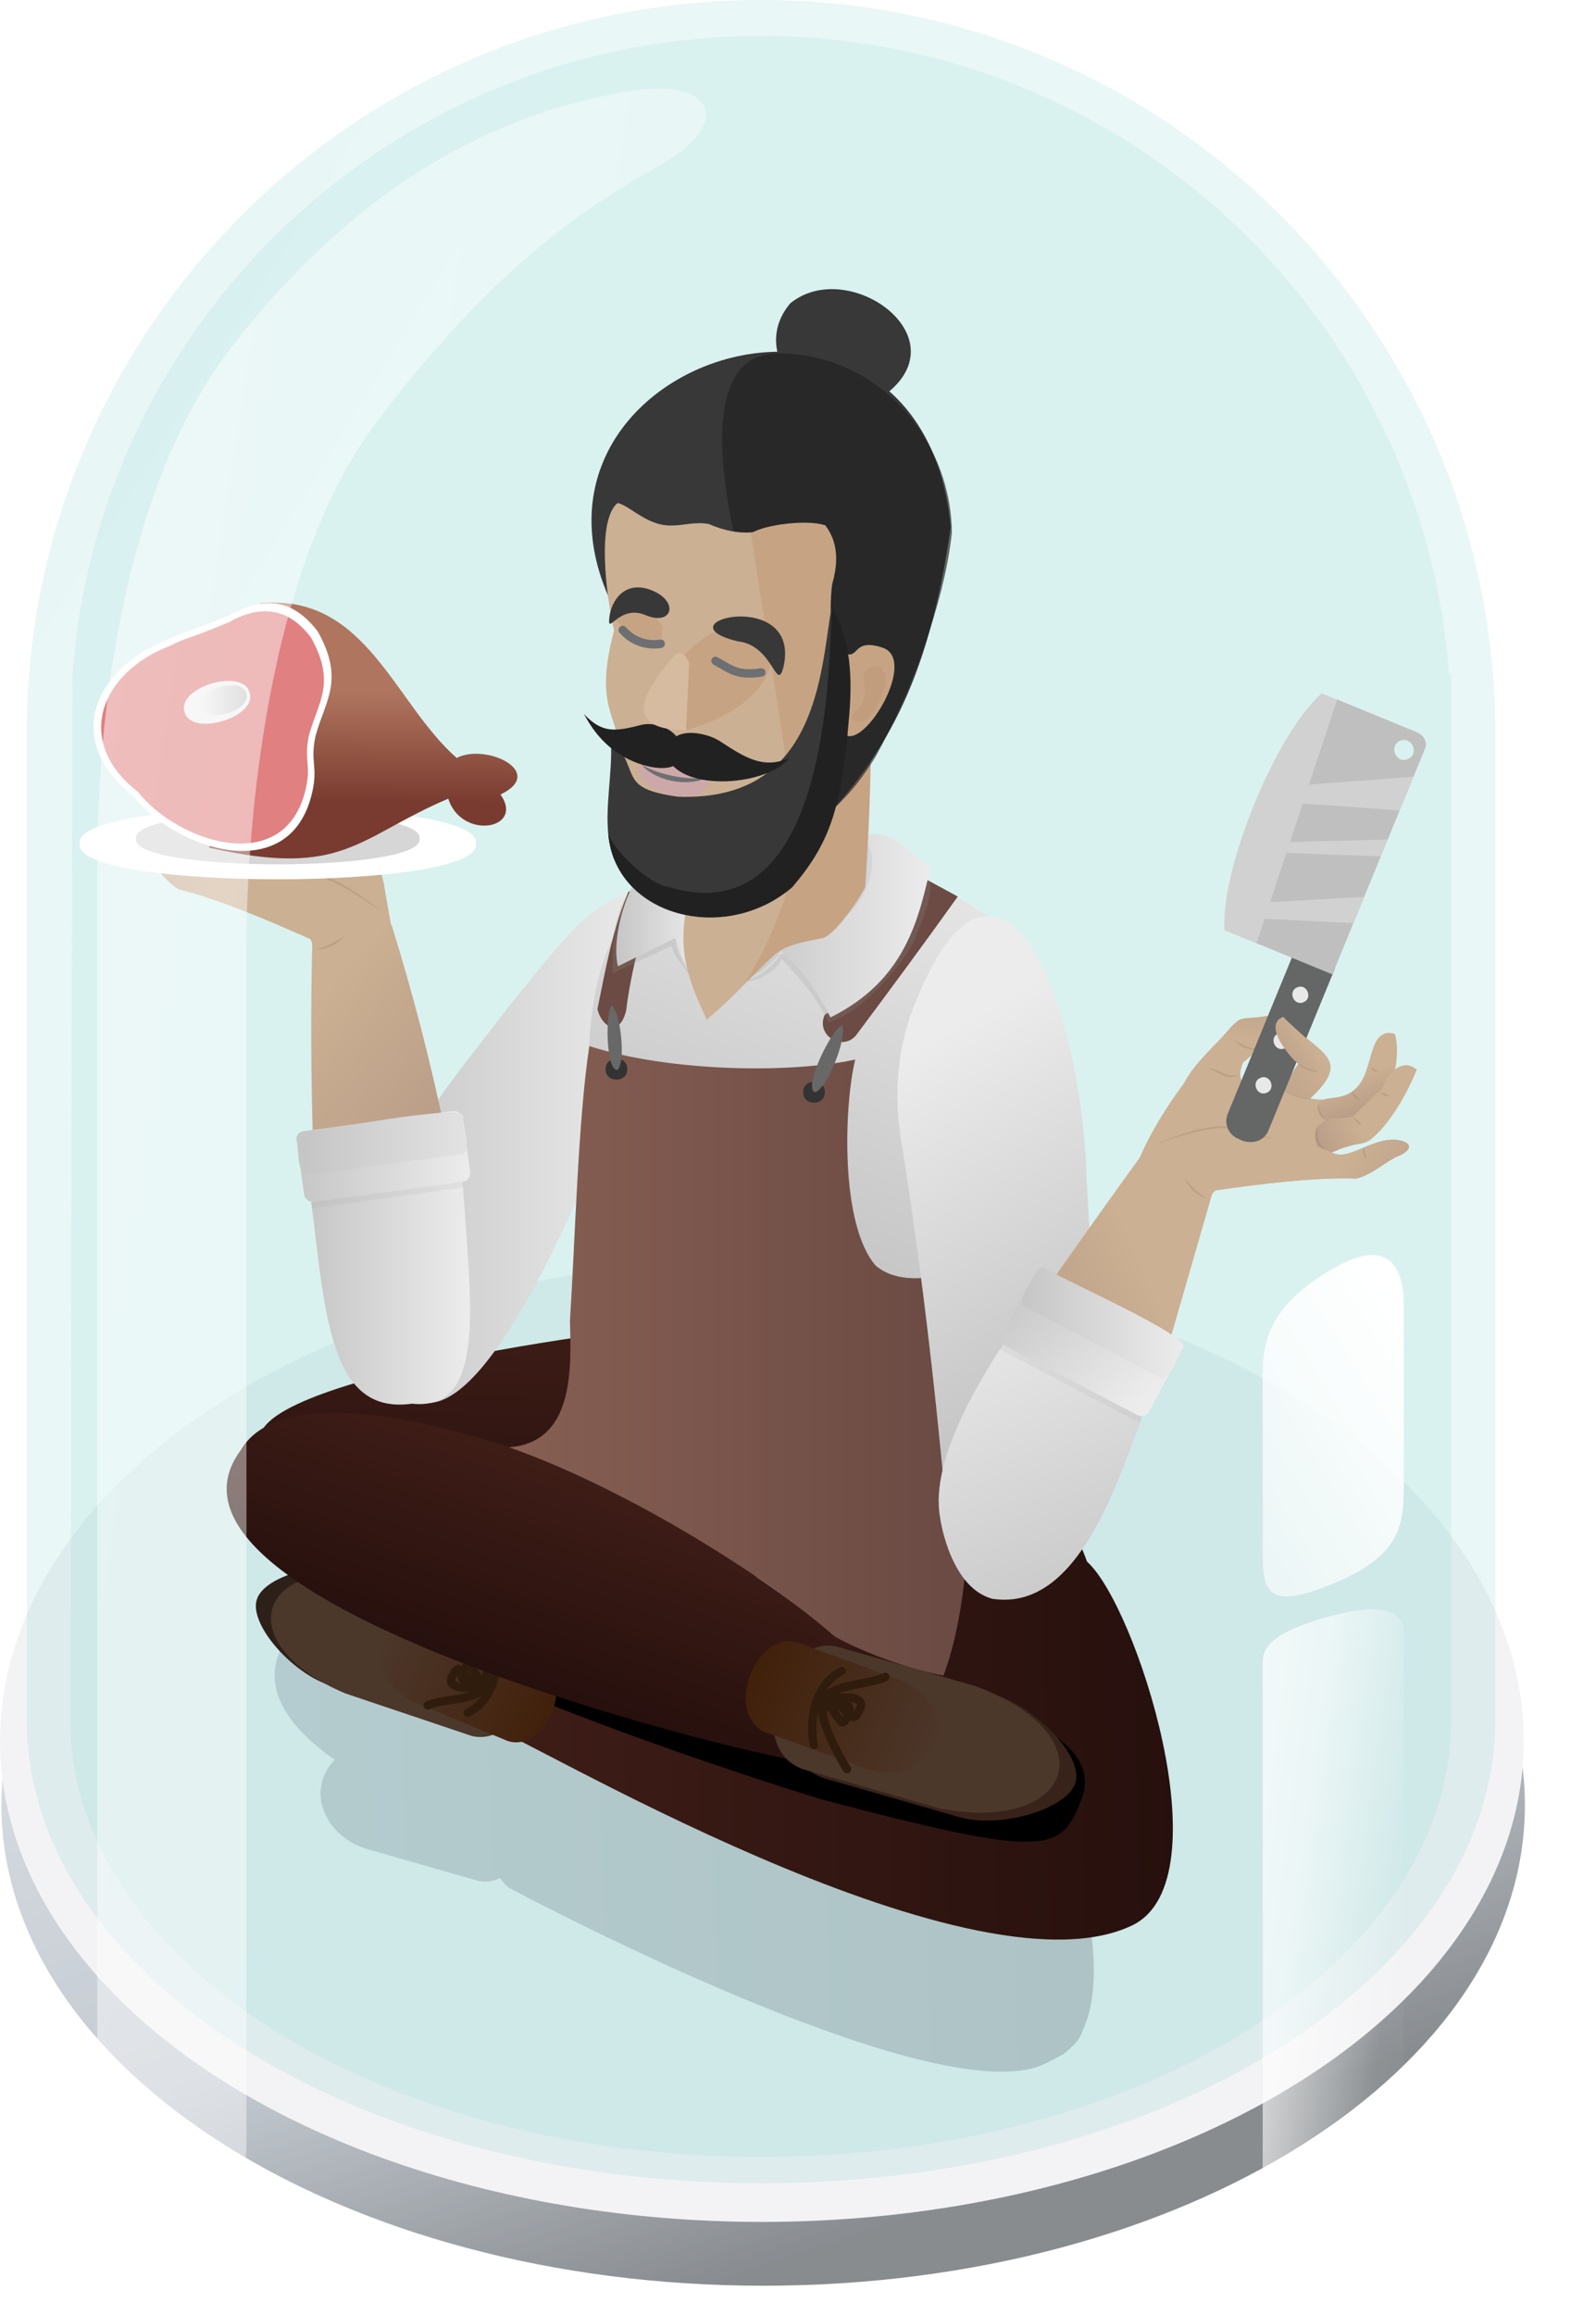 <?xml version="1.0" encoding="UTF-8"?>
<!-- Generator: Adobe Illustrator 27.4.1, SVG Export Plug-In . SVG Version: 6.00 Build 0)  -->
<svg xmlns="http://www.w3.org/2000/svg" xmlns:xlink="http://www.w3.org/1999/xlink" version="1.1" id="Layer_1" x="0px" y="0px" viewBox="0 0 567.9 823.4" style="enable-background:new 0 0 567.9 823.4;" xml:space="preserve">
<style type="text/css">
	.st0{opacity:0.73;}
	.st1{fill:#3D4852;fill-opacity:0;}
	.st2{fill:url(#SVGID_1_);}
	.st3{fill:#EEEFF1;}
	.st4{opacity:0.11;fill:url(#SVGID_00000127760988040690115420000010895705766359145372_);enable-background:new    ;}
	.st5{opacity:9.000000e-02;fill:url(#SVGID_00000155109796582480308540000010173653021598288004_);enable-background:new    ;}
	.st6{opacity:0.21;fill:url(#SVGID_00000032618912943529714570000005916230221291253950_);enable-background:new    ;}
	.st7{fill:url(#SVGID_00000054226052559492207930000015343187451736214179_);}
	.st8{fill:#2D2019;}
	.st9{fill:#4C372B;}
	.st10{fill:url(#Union_64_00000125603468669492385480000005137702737262947499_);}
	.st11{fill:none;stroke:#301C0D;stroke-width:3;stroke-linecap:round;stroke-linejoin:round;}
	.st12{fill:url(#SVGID_00000137815366779945651790000000178158924676921272_);}
	.st13{fill:url(#SVGID_00000009572679667377863110000005747558868427906462_);}
	.st14{opacity:0.26;fill:none;stroke:#747B80;stroke-width:2;stroke-linecap:round;stroke-dasharray:3;enable-background:new    ;}
	.st15{opacity:0.46;fill:none;stroke:#747B80;stroke-width:2;stroke-linecap:round;stroke-dasharray:3;enable-background:new    ;}
	.st16{fill:url(#SVGID_00000170970278244101954610000009936698761734028438_);}
	.st17{fill:url(#SVGID_00000011743135197641797210000006500675924979094716_);}
	.st18{fill:#38231A;}
	.st19{fill:url(#Union_64_00000164505180759056907420000003752794677900218541_);}
	.st20{fill:url(#Union_30_00000151501327919658728090000014128238927981869503_);}
	.st21{fill:url(#Path_7051_00000147921694447629584410000008629064706578140091_);}
	.st22{fill:url(#SVGID_00000168107127963580111610000005784963462307960239_);}
	.st23{fill:url(#Union_51_00000145780287050054673160000015435833083933742523_);}
	.st24{fill:url(#Path_6362_00000078030295096199100010000015621378581344953242_);}
	.st25{fill:url(#Path_6364_00000092454873112528200170000010822979132288198274_);}
	.st26{fill:url(#Path_6365_00000018926981844458803210000009665601435103199149_);}
	.st27{fill:url(#Path_6363_00000142884260135844196410000010235987889174580660_);}
	.st28{opacity:0.12;}
	.st29{fill:#51331F;}
	.st30{opacity:0.18;}
	.st31{fill:url(#Path_6362_00000165216377096513070360000010274890483218133944_);}
	.st32{fill:url(#Path_7053_00000092437087392867118930000015536530339637661070_);}
	.st33{opacity:0.11;fill:#939393;enable-background:new    ;}
	.st34{fill:url(#SVGID_00000023965407829891612650000015125800471945153429_);}
	.st35{fill:url(#SVGID_00000051364239682643487100000008272820993247778217_);}
	.st36{fill:#6B4B44;}
	.st37{opacity:0.2;fill:#949494;enable-background:new    ;}
	.st38{fill:url(#Path_7044_00000019674947030705646490000007725733940593681072_);}
	.st39{opacity:0.3;fill:#B5BDC2;enable-background:new    ;}
	.st40{fill:url(#Path_7050_00000163035382533779979540000014013431573779030422_);}
	.st41{fill:url(#Union_51_00000080891919435737917970000015554861697506406333_);}
	.st42{fill:url(#SVGID_00000181060844091529350140000001880058636403235230_);}
	.st43{fill:url(#Path_6362_00000173860055674214709970000007154110389604054430_);}
	.st44{fill:url(#Path_6364_00000164491100843577195990000000087238867922142137_);}
	.st45{fill:url(#Path_6365_00000143575134553525197840000010671314271332519611_);}
	.st46{fill:url(#Path_6363_00000051370103209059224700000010781986726815517066_);}
	.st47{fill:url(#Path_6362_00000128457989574879937270000009044632783271181966_);}
	.st48{fill:url(#Path_7052_00000150076431599521680310000004570504651200564381_);}
	.st49{fill:url(#SVGID_00000162314494426611649500000008424389567006478263_);}
	.st50{fill:url(#SVGID_00000103980013224448731530000002489320119101687947_);}
	.st51{fill:url(#SVGID_00000103959548454895143470000000949510720733679525_);}
	.st52{fill:#333333;}
	.st53{fill:#686868;}
	.st54{fill:url(#Path_7046_00000093173552904604397760000006700089208376536742_);}
	.st55{fill:#CBB093;}
	.st56{fill:#C6A483;}
	.st57{fill:#383838;}
	.st58{opacity:0.67;fill:#212121;enable-background:new    ;}
	.st59{fill:none;stroke:#6D6F72;stroke-width:3;stroke-linecap:round;stroke-linejoin:round;}
	.st60{opacity:0.33;fill:#B88C72;enable-background:new    ;}
	.st61{fill:#CDA8A8;}
	.st62{fill:#6D6F72;}
	.st63{fill:#212121;}
	.st64{fill:none;stroke:#6D6F72;stroke-width:2.999;stroke-linecap:round;stroke-linejoin:round;stroke-miterlimit:3.999;}
	.st65{fill:#D7BBA0;}
	.st66{fill:#FFFFFF;}
	.st67{fill:#D6D6D6;}
	.st68{fill:url(#SVGID_00000052073969274385283850000014697403041407303046_);}
	.st69{fill:#E08080;}
	.st70{fill:#F0F0F0;}
	.st71{fill:url(#SVGID_00000093176867868259145090000012980697709213085577_);}
	.st72{fill:#656666;}
	.st73{fill:#D1D1D1;}
	.st74{fill:#BFBFBF;}
	.st75{fill:#E8E8E8;}
	.st76{fill:url(#Path_6362_00000072982458824472940640000013641264200962037169_);}
	.st77{opacity:0.49;fill:url(#SVGID_00000111895159017493271160000012332420287523330970_);enable-background:new    ;}
	.st78{fill:url(#SVGID_00000139296082797382338710000015184211668530961551_);}
	.st79{fill:url(#SVGID_00000139982984122326134760000006010202173790057880_);}
</style>
<g transform="translate(-10 17.847)" class="st0">
	<path class="st1" d="M304.6,447.9c150.9,0,273.3,80.1,273.3,178.9S455.5,805.6,304.6,805.6S31.4,725.5,31.4,626.7   S153.7,447.9,304.6,447.9z"></path>
	
		<linearGradient id="SVGID_1_" gradientUnits="userSpaceOnUse" x1="-1331.213" y1="-127.517" x2="-1330.795" y2="-126.751" gradientTransform="matrix(542.113 0 0 342.142 721835.312 44121.277)">
		<stop offset="0" style="stop-color:#D2D7DD"></stop>
		<stop offset="0.606" style="stop-color:#AEB7C1"></stop>
		<stop offset="1" style="stop-color:#5C6166"></stop>
	</linearGradient>
	<path class="st2" d="M280.5,453.1c149.7,0,272.1,76.6,272.1,171.1s-121.3,171-271,171s-271.1-76.6-271.1-171   S130.8,453.1,280.5,453.1z"></path>
	<ellipse class="st3" cx="281.1" cy="601.4" rx="271.1" ry="171.1"></ellipse>
</g>
<linearGradient id="SVGID_00000072991363811741945190000007654826269607887745_" gradientUnits="userSpaceOnUse" x1="-1351.526" y1="-127.879" x2="-1351.221" y2="-127.596" gradientTransform="matrix(522.585 0 0 776.608 706235.625 99279.906)">
	<stop offset="0" style="stop-color:#438EAB"></stop>
	<stop offset="1" style="stop-color:#33BAAE"></stop>
</linearGradient>
<path style="opacity:0.11;fill:url(#SVGID_00000072991363811741945190000007654826269607887745_);enable-background:new    ;" d="  M9.5,611.7c0-0.1,0-0.1,0-0.2l0,0V259l0,0C10.7,115.8,127.2,0,270.8,0s260.1,115.8,261.3,259l0,0v352.5l0,0c0,0.1,0,0.1,0,0.2  c0,91.1-117,164.9-261.3,164.9S9.5,702.8,9.5,611.7z"></path>
<linearGradient id="SVGID_00000011733987423092223600000012748533898862862488_" gradientUnits="userSpaceOnUse" x1="-1351.36" y1="-127.875" x2="-1351.055" y2="-127.592" gradientTransform="matrix(491.13 0 0 754.402 663661.062 96450.336)">
	<stop offset="0" style="stop-color:#438EAB"></stop>
	<stop offset="1" style="stop-color:#33BAAE"></stop>
</linearGradient>
<path style="opacity:9.000000e-02;fill:url(#SVGID_00000011733987423092223600000012748533898862862488_);enable-background:new    ;" d="  M25.1,612.2c0.2-124.1,0.5-248.2,0.7-372.3c9.4-127,115.5-227.1,244.9-227.1s235.4,100.1,244.9,227.1h0.7v372.3  c0,85.6-109.9,155-245.6,155S25.1,697.8,25.1,612.2z"></path>
<linearGradient id="SVGID_00000147210639201333947040000003019463528556841089_" gradientUnits="userSpaceOnUse" x1="-1349.354" y1="-126.833" x2="-1348.354" y2="-126.851" gradientTransform="matrix(291.511 0 0 192.54 393449.344 25063.547)">
	<stop offset="0" style="stop-color:#536473"></stop>
	<stop offset="1" style="stop-color:#303740"></stop>
</linearGradient>
<path style="opacity:0.21;fill:url(#SVGID_00000147210639201333947040000003019463528556841089_);enable-background:new    ;" d="  M181.1,671.5c-1.3-1-2.3-2.2-3.1-3.5c-1.7,0.8-3.5,1.3-5.4,1.3c-0.6,0-1.2-0.1-1.9-0.2v0.1l-1-0.3l-39.1-11.2  c-11.6-3.4-18.8-14.3-15.9-24.3c0.8-2.8,2.3-5.3,4.4-7.4c-22.9-16.2-24.6-30.3-18-41.7c1.9-3.5,4.7-6.4,8.1-8.4  c17.2-17.8,127.1-32.4,145.4-31.4h4.4c3.7,0.2,7.4,1.2,10.7,3l24.2,5.4c6.6-1.3,13.5,0.2,19,4.2c0.3-0.4,0.5-0.9,0.8-1.3  c7.2-12.5,42.1,44.1,48.5,62.8c0,0,3.9,1.7,16.4,32.6c10.2,25.3,14.2,54.7,6.8,70.7c-0.8,2.4-2.1,4.5-4,6.1  c-0.9,0.9-1.8,1.8-2.8,2.5c-0.6,0.4-1.2,0.7-1.8,1c-1.9,1.1-3.9,2.1-5.9,3c-3.9,1.7-8.8,2.4-14.5,2.4  C303.4,737,181.1,671.5,181.1,671.5z M289.7,645.7l1.6,0.4c-4.5-7-8-15-8.5-23.4c-2.9-0.7-5.5-2.1-7.7-4.1  c-6.1,3.7-13.2,5.5-20.4,5.1l-2.7-0.1c16.2,9.8,28.9,18.3,33.9,21.7c0.9,0,1.8,0,2.7,0.2v-0.1L289.7,645.7z"></path>
<linearGradient id="SVGID_00000181047267855839702060000012549995426311136169_" gradientUnits="userSpaceOnUse" x1="-1348.48" y1="-126.886" x2="-1347.482" y2="-126.904" gradientTransform="matrix(245.351 0 0 208.799 331023.375 27082.574)">
	<stop offset="0" style="stop-color:#3F1D17"></stop>
	<stop offset="1" style="stop-color:#26100D"></stop>
</linearGradient>
<path style="fill:url(#SVGID_00000181047267855839702060000012549995426311136169_);" d="M177.5,615.9c-12.8-9.9,0.6-37,14.3-31.8  c9.8,4.4,76.3,33.1,76.3,33.1l60.6,9.9c-1.9-3.1-3.5-6.4-4.8-9.8c-60.4-41.6-35.5-84.3,4.3-132.9c9.5-14.8,51.2,49.6,58.6,71.1  c17.1,15,49.1,112.7,16.4,129.2C344.8,713.4,180.9,614.4,177.5,615.9z"></path>
<path d="M102.6,548.9c0,0,1.8-12.1,17.2-7.6c69.3,20.3,153,42.8,214.2,57c32.3,11.7,58.1,23.1,50.8,41.8s-11.5,21.3-92.3,0  C204.5,612.9,92.8,568.6,102.6,548.9z"></path>
<path id="Union_33_00000034793329599587288770000011784404101980397759_" class="st8" d="M161.5,614.3L161.5,614.3l-44.9-15.1  c-13.2-4.6-28.4-21.9-25.1-30.6c3.2-8.6,25.3-14.1,38.3-9.9l44.9,15.1v0.1C192.1,581.6,180.2,618.7,161.5,614.3z"></path>
<path id="Union_34_00000135679428736677962380000007978452377306532225_" class="st9" d="M167.9,617.5L167.9,617.5L123,602.4  c-42.6-17.8-30.9-50.8,13.2-40.5l44.9,15.1v0.1C198.6,584.8,186.6,621.9,167.9,617.5z"></path>
<linearGradient id="Union_64_00000073715842284616534520000008907553813009707706_" gradientUnits="userSpaceOnUse" x1="-2923.516" y1="132.863" x2="-2858.219" y2="107.99" gradientTransform="matrix(-0.92 -3.752039e-02 -3.830229e-02 0.939 -2489.43 373.701)">
	<stop offset="0" style="stop-color:#42210B"></stop>
	<stop offset="1" style="stop-color:#4C372B"></stop>
</linearGradient>
<path id="Union_64_00000047046889363074856430000001136216386741869477_" style="fill:url(#Union_64_00000073715842284616534520000008907553813009707706_);" d="  M180.7,619.3L148,605.7c-22.3-9.8-11.1-38.5,11.9-29.5l32.7,13.7C205.1,596.5,194.4,623.6,180.7,619.3z"></path>
<g id="Group_3914_00000001637377092969130070000004796403671906282412_">
	<path id="Path_6633-3_00000062888948058991155740000008493936379104291725_" class="st11" d="M166.4,609.2   c8.7-4,11.5-15.4,10.1-24.3"></path>
	<path id="Path_6634-3_00000101816236660006625510000002384332261853782693_" class="st11" d="M152.2,606.6   c6.2-2.8,18.2-1.3,20.7-7.4s-6.9-22.8-6.9-22.8"></path>
	<path id="Path_6636-3_00000133501648261731435420000004316369505867018399_" class="st11" d="M173.1,599.9   c-6.4,2.3-8.6-10.5-11.6-4.6C156.3,602.6,172.9,599.8,173.1,599.9"></path>
	<path id="Path_7065-3_00000155835658765792552640000010768950729458337963_" class="st11" d="M173.2,597c-4.8,2.9-5.2-9.3-7.8-3.3   C161.1,600.8,172,597.4,173.2,597"></path>
</g>
<linearGradient id="SVGID_00000166641377616847004570000008605743950709591473_" gradientUnits="userSpaceOnUse" x1="-1353.391" y1="-133.871" x2="-1352.39" y2="-133.889" gradientTransform="matrix(-4.734 90.949 -212.636 -11.068 -34673.668 122074.461)">
	<stop offset="0" style="stop-color:#3F1D17"></stop>
	<stop offset="1" style="stop-color:#26100D"></stop>
</linearGradient>
<path style="fill:url(#SVGID_00000166641377616847004570000008605743950709591473_);" d="M305.1,522.2c-1.2,22.7-20.5,40.1-43.2,39  c-0.7-0.1-133.1-6.9-133.8-7c-22.9-0.8-37.7-23.3-35.5-43.5c4-22.4,147-41.7,169.3-40.5C287.4,467.8,306.2,497.6,305.1,522.2z"></path>
<linearGradient id="SVGID_00000010298278141301921020000002836809465781954208_" gradientUnits="userSpaceOnUse" x1="-1354.653" y1="-142.108" x2="-1353.777" y2="-142.755" gradientTransform="matrix(-14.722 92.949 -90.673 -14.361 -32548.982 124363.281)">
	<stop offset="0" style="stop-color:#495764"></stop>
	<stop offset="1" style="stop-color:#252C32"></stop>
</linearGradient>
<path style="fill:url(#SVGID_00000010298278141301921020000002836809465781954208_);" d="M335.7,528.4c-7.7,37-32.8,34.3-60.7,29.9  c-25.6-5.7-44.8-102.8,1.3-95.1l34.6,23C327.9,488.9,338.9,507.8,335.7,528.4z"></path>
<path class="st14" d="M259.3,546.9c-9.5-7.1-22.3,0-22.3,0"></path>
<path class="st15" d="M317.9,588.8c-15.5-8.6-21.2-37.9-21.2-37.9"></path>
<path class="st15" d="M347.6,520.3c-16.6,3.6-22-11.9-22-11.9"></path>
<linearGradient id="SVGID_00000122695327943862244150000012661684014703140744_" gradientUnits="userSpaceOnUse" x1="-1337.16" y1="-135.944" x2="-1333.664" y2="-134.827" gradientTransform="matrix(54.619 42.697 -53.848 68.884 65940.727 66805)">
	<stop offset="0" style="stop-color:#FFFFFF"></stop>
	<stop offset="0.502" style="stop-color:#C7C7C7"></stop>
	<stop offset="0.509" style="stop-color:#808080"></stop>
	<stop offset="0.74" style="stop-color:#848484"></stop>
	<stop offset="1" style="stop-color:#808080"></stop>
</linearGradient>
<path style="fill:url(#SVGID_00000122695327943862244150000012661684014703140744_);" d="M188.9,359.7L188.9,359.7l29.3-37.6l0,0  c20.4-25.6,74.5,16.7,54.6,42.7l0,0l-29.3,37.5l-0.1-0.1C229.7,415.9,179,376.3,188.9,359.7z"></path>
<linearGradient id="SVGID_00000069400356103909167950000008182060930654171291_" gradientUnits="userSpaceOnUse" x1="-1358.355" y1="-133.081" x2="-1357.366" y2="-133.099" gradientTransform="matrix(-27.039 74.317 -220.899 -80.37 -65921.898 90776.641)">
	<stop offset="0" style="stop-color:#3F1D17"></stop>
	<stop offset="1" style="stop-color:#26100D"></stop>
</linearGradient>
<path style="fill:url(#SVGID_00000069400356103909167950000008182060930654171291_);" d="M275.3,599.1  c-7.8,21.4,34.4,35.5,12.6,27.5c5.2,4.1-245.6-52.7-202.2-110.8c10.1-17.5,45-17.9,98.7,0c53.7,17.9,115.2,67.4,115.2,67.4  C321.5,591.2,283.1,577.8,275.3,599.1z"></path>
<path id="Union_33_00000124869195502812430430000014843374620353178299_" class="st18" d="M304.6,588.7L304.6,588.7l49.4,14.1  c14.4,4.3,31.4,21.7,28.7,31.2s-26.7,16.5-41.2,12.4l-49.4-14.2v-0.1C272.7,624.7,284.2,584.8,304.6,588.7z"></path>
<path id="Union_34_00000088120979117606596280000016423651314103017894_" class="st9" d="M297.5,585.6L297.5,585.6l49.4,14.1  c47.4,17.3,35.4,52.7-12.5,43.6L285,629.1V629C265.5,621.5,277.1,581.7,297.5,585.6z"></path>
<linearGradient id="Union_64_00000121256718639325869890000018078402083993155484_" gradientUnits="userSpaceOnUse" x1="269.575" y1="229.359" x2="334.824" y2="204.504" gradientTransform="matrix(1 0 0 -1 0 826)">
	<stop offset="0" style="stop-color:#42210B"></stop>
	<stop offset="1" style="stop-color:#4C372B"></stop>
</linearGradient>
<path id="Union_64_00000176029231621262971250000004031315244712764802_" style="fill:url(#Union_64_00000121256718639325869890000018078402083993155484_);" d="  M283.6,584.2L283.6,584.2l36.1,13.1c24.8,9.6,13.6,40.4-11.6,31.8L272,616C257.9,609.4,268.5,580.2,283.6,584.2z"></path>
<g id="Group_3914_00000139275367382421079510000007306499902294204290_">
	<path id="Path_6633-3_00000147942302777807509230000000969205961182475659_" class="st11" d="M299.5,594.4   c-9.2,4.6-11.8,16.8-9.9,26.3"></path>
	<path id="Path_6634-3_00000075882918483193880240000006416313686455610047_" class="st11" d="M315,596.5   c-6.6,3.2-19.6,2.2-22.1,8.8s8.5,24,8.5,24"></path>
	<path id="Path_6636-3_00000098195843995560790580000013676712562860043427_" class="st11" d="M292.6,604.6   c6.8-2.7,9.8,10.8,12.8,4.4C310.7,600.9,292.8,604.7,292.6,604.6"></path>
	<path id="Path_7065-3_00000072241311958989557750000001299305983102985628_" class="st11" d="M292.6,607.6c5-3.2,6,9.7,8.7,3.2   C305.7,603,293.9,607.2,292.6,607.6"></path>
</g>
<linearGradient id="Union_30_00000044871348507446163720000012137220078165232549_" gradientUnits="userSpaceOnUse" x1="267.832" y1="389.719" x2="333.749" y2="547.216" gradientTransform="matrix(1 0 0 -1 0 826)">
	<stop offset="0" style="stop-color:#C6C6C6"></stop>
	<stop offset="1" style="stop-color:#ECECEC"></stop>
</linearGradient>
<path id="Union_30_00000096053886965523913300000017120341900192289153_" style="fill:url(#Union_30_00000044871348507446163720000012137220078165232549_);" d="  M300.7,519.8c-23.6,2.1-81.2-1.5-87.5-35.7c0.3-22,3.8-12.9,0-49.6c-1.7-22.2-2-24.9-2.9-29.7c-5-25.6-8-25.7-8.7-35.2  c-1.9-28.4,25.2-50.6,26.6-51.7c43.1-35.4,119.3-2.2,138.2,20.4c-11.1,58.9-20.6,116.7-31.7,175.6  C320.8,517.6,309,519.1,300.7,519.8z"></path>
<linearGradient id="Path_7051_00000025429691072125927220000001057789916871864219_" gradientUnits="userSpaceOnUse" x1="130.936" y1="419.975" x2="233.9" y2="419.975" gradientTransform="matrix(1 0 0 -1 0 826)">
	<stop offset="0" style="stop-color:#C6C6C6"></stop>
	<stop offset="1" style="stop-color:#ECECEC"></stop>
</linearGradient>
<path id="Path_7051_00000094598541769612208080000007987342668819863683_" style="fill:url(#Path_7051_00000025429691072125927220000001057789916871864219_);" d="  M150.5,498.9c-12.2-2.1-26.3-21.3-16-36.5c0,0,1.9-14.4,8.1-35.8c12.3-36.4,3.2-22.8,37.9-67.9c26.7-33.1,28.3-35.8,53.4-45.7  c-25.2,20.1-27.3,59.8-22.4,99.2C201.2,436.9,172.5,502.6,150.5,498.9z"></path>
<linearGradient id="SVGID_00000037687240375872081850000006550661381477314221_" gradientUnits="userSpaceOnUse" x1="-1846.97" y1="754.449" x2="-1814.968" y2="765.75" gradientTransform="matrix(-0.977 -0.214 0.214 -0.977 -1879.403 632.552)">
	<stop offset="0" style="stop-color:#CBB093"></stop>
	<stop offset="0.18" style="stop-color:#CBB093"></stop>
	<stop offset="0.941" style="stop-color:#AC8D7D"></stop>
</linearGradient>
<path style="fill:url(#SVGID_00000037687240375872081850000006550661381477314221_);" d="M136.8,315.1  c-3.5-15.2-11.5-30.5-17.1-41.2c-1.4-1.5-2.7-1.7-5.9-2.9c-6-2.1-5.9-4.1-7.9-1.4c-0.4-0.7-1-1.2-1.5-1.5  c-15.1,9.4-28.3,6.7-17.1,25.3c-28.8-4.2-8-29.3-22.6-30.4c-0.9,4.6-1.8,9.2-2.7,13.8c-2.1-3.6-4.4-5.3-8.4-3.7  c3.1,9.6,6.1,19.2,9.2,28.8c5,1.9,7.7,5.5,13.3,7.7c-7.8,3.9-20.2-16.7-27.5-9.1c-0.3,1.3,2,3.2,3.1,4.1c3.1,2.6,6.9,8.8,11.8,11.7  c14.9,3.7,32.6,11.4,47,17.8c0.3,0.9,0.8,2,1.5,2.9 M112,337c9.4-0.7,18.8-1.4,28.2-2c-1.2-6.6-2.3-13.3-3.5-19.9 M102.5,277.2  c0.9-1,2.2-2.3,3-3.7c0.4,3.8,3.4,3.6,4.9,7.7c0.3,1.8,2.3,5,3.4,6.2c2,14.4-17.1,9.6-19-4.8C98.7,280.9,101.1,278.7,102.5,277.2z"></path>
<linearGradient id="Union_51_00000011015797094179441650000009484276675371422094_" gradientUnits="userSpaceOnUse" x1="-1789.688" y1="-128.217" x2="-1788.681" y2="-127.407" gradientTransform="matrix(146.344 7.767 -8.189 154.303 260936.328 34007.68)">
	<stop offset="0" style="stop-color:#CBB093"></stop>
	<stop offset="0.26" style="stop-color:#CBB093"></stop>
	<stop offset="0.85" style="stop-color:#AC8D7D"></stop>
	<stop offset="1" style="stop-color:#AC8D7D"></stop>
</linearGradient>
<path id="Union_51_00000052095128535685237330000013647419763581436568_" style="fill:url(#Union_51_00000011015797094179441650000009484276675371422094_);" d="  M111.5,410c-0.9-25.3-1-53-0.3-78.6c9.4-0.8,18.7-1.7,28.1-2.5c7.3,23.2,14.4,50.6,19.3,74.7C142.9,405.8,127.2,407.9,111.5,410z"></path>
<linearGradient id="Path_6362_00000032642874379146826920000006248703116540627130_" gradientUnits="userSpaceOnUse" x1="-1764.111" y1="-117.472" x2="-1763.759" y2="-118.467" gradientTransform="matrix(42.48 -10.563 12.816 51.542 76561.711 -12290.494)">
	<stop offset="0" style="stop-color:#CBB093"></stop>
	<stop offset="0.18" style="stop-color:#CBB093"></stop>
	<stop offset="0.941" style="stop-color:#CBC3B2"></stop>
</linearGradient>
<path id="Path_6362_00000127729109346993572010000002272506016480691871_" style="fill:url(#Path_6362_00000032642874379146826920000006248703116540627130_);" d="  M102.8,294.8c-2.6,7.6,6.4,15.4,9.8,15.8c0.6,0.5,4.8,3.9,10.2,2.8c14.8-5.2,8.8-16.5,2.5-29c-2.8-4.2-2.7-6.4-5.6-10.6  c-1.4-1.5-2.7-1.7-5.9-2.9c-5-2-5.8-3.1-6.9-2.5c-1.5,0.8-1.9,4-1.2,6.2c1,3,3.3,2.8,4.6,6.5c0.3,1.8,2.3,5,3.4,6.2  C116.3,293.5,107.8,299.2,102.8,294.8z"></path>
<linearGradient id="Path_6364_00000031891780888929968340000003386542966512353197_" gradientUnits="userSpaceOnUse" x1="-1685.959" y1="-123.619" x2="-1686.131" y2="-123.007" gradientTransform="matrix(14.374 -0.664 1.981 43.13 24551.986 4491.839)">
	<stop offset="0" style="stop-color:#CBB093"></stop>
	<stop offset="1" style="stop-color:#AC8D7D"></stop>
</linearGradient>
<path id="Path_6364_00000097494577100833559070000007698650902248259974_" style="fill:url(#Path_6364_00000031891780888929968340000003386542966512353197_);" d="  M61.3,280.6c-1-3.7,0.5-13.6,3.4-17.7c10.2-0.8,3.1,18.4,8.3,23.1c3.7,5.4,10.5,4.8,10.8,8.2c0.2,4.8-7.3,6.3-9.9,4.6  C66.7,296.4,62.3,287.5,61.3,280.6z"></path>
<linearGradient id="Path_6365_00000059288764478749293420000008060475558083646903_" gradientUnits="userSpaceOnUse" x1="-1725.422" y1="-124.272" x2="-1724.113" y2="-122.257" gradientTransform="matrix(21.855 -2.997805e-02 4.237572e-02 33.942 37779.387 4451.911)">
	<stop offset="4.730976e-02" style="stop-color:#CBB093"></stop>
	<stop offset="0.883" style="stop-color:#AC8D7D"></stop>
</linearGradient>
<path id="Path_6365_00000119119682256353754610000010985881102117230766_" style="fill:url(#Path_6365_00000059288764478749293420000008060475558083646903_);" d="  M62.8,301.8c-5.6-7.4-8.5-21.4-9.2-28.8c5.8-2.3,9.2,2.8,10,9.8c2.4,4.1,4.8,8.2,7.2,12.3c3.8,2.8,7.1,1.8,10.1,5.3  c2.9,3.1,0.3,10-4.4,9.8c-2,0-2.4-1.4-6.3-3.9C66.2,303.7,65,304,62.8,301.8z"></path>
<linearGradient id="Path_6363_00000090276528006043305990000016282916646329541801_" gradientUnits="userSpaceOnUse" x1="-1774.922" y1="-118.415" x2="-1776.664" y2="-118.373" gradientTransform="matrix(60.137 -14.954 12.989 52.262 108372.984 -20036.156)">
	<stop offset="0" style="stop-color:#CBB093"></stop>
	<stop offset="0.18" style="stop-color:#CBB093"></stop>
	<stop offset="0.988" style="stop-color:#AC8D7D"></stop>
</linearGradient>
<path id="Path_6363_00000104671138232772837940000011649624524449632150_" style="fill:url(#Path_6363_00000090276528006043305990000016282916646329541801_);" d="  M110.6,334c-14.4-6.4-32.2-14.1-47-17.8c-4.9-2.9-8.7-9-11.8-11.7c-1.9-1.4-4.9-4.7-1.3-5.5c8.8-1.5,17.2,11.1,21.9,10.7  c2.2,0.3,2.2-0.3,6.6-0.5c7,0.6,19.6,2.1,27.2,1.6C164.9,315.2,122.6,356.9,110.6,334z"></path>
<g class="st28">
	<path class="st29" d="M62.2,308.6c0.5-1.3,1.1-2.5,1.8-3.7C64.3,306.3,63.6,307.9,62.2,308.6L62.2,308.6z"></path>
</g>
<g class="st28">
	<path class="st29" d="M77,309.3c3-0.7,5.1-4.5,4.8-7.4C83.2,304.8,80.4,309.8,77,309.3L77,309.3z"></path>
</g>
<g class="st28">
	<path class="st29" d="M79.8,299.2c1.1-0.4,1.7-1.4,2.4-2.2c0.6-0.9,1.5-1.7,1.7-2.8C84.5,296.1,81.7,299.5,79.8,299.2L79.8,299.2z"></path>
</g>
<g class="st30">
	<path class="st29" d="M86.5,283.3c2.9,0.5,6,0.2,8.7-0.9c-1.2,0.9-2.8,1.2-4.3,1.4C89.5,283.9,87.9,283.9,86.5,283.3L86.5,283.3z"></path>
</g>
<g class="st28">
	<path class="st29" d="M110.5,281.5c1.4,0.6,2.9,0.4,4.4,0.2c1.4-0.3,3-0.4,4.3-1.3C117.8,282.5,112.3,283.3,110.5,281.5   L110.5,281.5z"></path>
</g>
<g class="st28">
	<path class="st29" d="M113.7,291.9c0.9,0.6,1.7,1.1,2.7,1.3c2,0.6,3.9-0.3,5.9-0.4c1.1-0.1,2.1,0.1,3.1,0.5c-1-0.1-2-0.1-3,0.1   C119.2,294.2,116.1,294.9,113.7,291.9L113.7,291.9z"></path>
</g>
<g class="st28">
	<path class="st29" d="M70.9,295.1c-0.7,1.5-2.4,2.5-4.1,2.3c0.6-0.4,1.4-0.8,2-1.2C69.4,295.9,70.2,295.5,70.9,295.1L70.9,295.1z"></path>
</g>
<g class="st28">
	<path class="st29" d="M70.1,288.7c0.7,0,1.3-0.5,1.9-0.8s1.2-0.6,1.6-1.2C73.9,288.2,71.2,289.6,70.1,288.7L70.1,288.7z"></path>
</g>
<g class="st28">
	<path class="st29" d="M60.5,284.8c1.1-0.3,2.1-0.6,3.2-0.7C63.1,285.1,61.5,285.5,60.5,284.8L60.5,284.8z"></path>
</g>
<g class="st28">
	<path class="st29" d="M66.4,277.5c0.5-0.1,1.1-0.3,1.6-0.4s1.1-0.2,1.6-0.4C69.2,277.8,67.3,278.3,66.4,277.5L66.4,277.5z"></path>
</g>
<g class="st28">
	<path class="st29" d="M106.9,297.5c-1.5,5.4-0.5,8.8,2.9,13.2C105.6,307.4,104.3,302.3,106.9,297.5L106.9,297.5z"></path>
</g>
<linearGradient id="Path_6362_00000093863679047295240730000001374219318703244933_" gradientUnits="userSpaceOnUse" x1="-1764.674" y1="-118.107" x2="-1764.191" y2="-116.838" gradientTransform="matrix(42.48 -10.563 12.816 51.542 76561.711 -12290.494)">
	<stop offset="0" style="stop-color:#CBB093"></stop>
	<stop offset="0.18" style="stop-color:#CBB093"></stop>
	<stop offset="0.941" style="stop-color:#AC8D7D"></stop>
</linearGradient>
<path id="Path_6362_00000064342427320200379870000013782765467685631652_" style="fill:url(#Path_6362_00000093863679047295240730000001374219318703244933_);" d="  M96,286.3c-0.4-1.2-0.8-2.4-1.2-3.7c5.3-2.4,15.6-10.2,9.7-14.6c-15,9.4-28.4,6.8-17.1,25.3c3.2,1.1,9.7,0.3,12.1-0.9  C98.2,291.1,96.5,288.1,96,286.3z"></path>
<g class="st28">
	<path class="st29" d="M85.4,293c4.4,0.8,8.9,0.6,13.2-0.3c-2,1.1-4.3,1.4-6.6,1.5C89.8,294.2,87.4,294,85.4,293L85.4,293z"></path>
</g>
<g class="st28">
	<path class="st29" d="M94.3,310.7c7.5,0.4,15.4-1.2,22.6,1.5c7.1,2.9,13.1,7.6,19.2,12.1c-6.4-3.9-12.5-8.6-19.5-11.4   c-3.5-1.5-7.3-1.6-11-1.7C101.9,311.1,98.1,311,94.3,310.7L94.3,310.7z"></path>
</g>
<g class="st28">
	<path class="st29" d="M112.4,337.5c1.9-0.1,3.6-0.9,5.3-1.7c1.6-0.9,3.4-1.6,4.7-3C120.9,335.7,115.6,338.2,112.4,337.5   L112.4,337.5z"></path>
</g>
<linearGradient id="Path_7053_00000053542962527302826900000011826985331225836164_" gradientUnits="userSpaceOnUse" x1="109.369" y1="371.088" x2="167.327" y2="371.088" gradientTransform="matrix(1 0 0 -1 0 826)">
	<stop offset="0" style="stop-color:#C6C6C6"></stop>
	<stop offset="1" style="stop-color:#ECECEC"></stop>
</linearGradient>
<path id="Path_7053_00000010283966319385145300000017520808335342821049_" style="fill:url(#Path_7053_00000053542962527302826900000011826985331225836164_);" d="  M164.1,410.2c1.8,44.9,12,92.2-17.5,89.1c-31.9,4.5-30.9-38.5-37.3-82.8L164.1,410.2z"></path>
<path class="st33" d="M111,429.9c-0.6-3.9-1.1-7.9-1.7-11.8c18.3-2.5,36.6-5,54.9-7.5c0.3,3.9,0.7,7.8,1,11.7  C147.1,424.8,129,427.4,111,429.9z"></path>
<linearGradient id="SVGID_00000046328710264083617670000004762741523826119331_" gradientUnits="userSpaceOnUse" x1="105.682" y1="414.65" x2="167.333" y2="414.65" gradientTransform="matrix(1 0 0 -1 0 826)">
	<stop offset="0" style="stop-color:#C6C6C6"></stop>
	<stop offset="1" style="stop-color:#ECECEC"></stop>
</linearGradient>
<path style="fill:url(#SVGID_00000046328710264083617670000004762741523826119331_);" d="M164.6,420.4l-52.9,7.1  c-1.7,0.2-3.3-1-3.5-2.7l-2.6-19c-0.2-1.7,1-3.3,2.7-3.5l52.9-7.1c1.7-0.2,3.3,1,3.5,2.7l2.6,19  C167.5,418.6,166.3,420.2,164.6,420.4z"></path>
<linearGradient id="SVGID_00000030485865621048528460000012396966478308729771_" gradientUnits="userSpaceOnUse" x1="181.1" y1="341.95" x2="344.915" y2="341.95" gradientTransform="matrix(1 0 0 -1 0 826)">
	<stop offset="0" style="stop-color:#875F53"></stop>
	<stop offset="0.941" style="stop-color:#6B4B44"></stop>
</linearGradient>
<path style="fill:url(#SVGID_00000030485865621048528460000012396966478308729771_);" d="M335.7,596c-11.3-2-28.2-8-38.7-13.9  c-27.1-23.7-77.6-54-115.9-67.3c23.1-1.7,22.2-27.5,21.7-44.9c1.8-27.9,2.9-71.8,6.9-97.8c28.5,9.2,71.5,9.8,94.6,4.8  c-4,16.6-5.4,58.7,7.3,73.3c7.6,6.4,18.8,4.3,22.5,3.5C346.6,483.4,349.7,559.4,335.7,596z"></path>
<path class="st36" d="M340.8,318.9c-3.9-2.1-7.9-4.3-11.8-6.4c-3.4,14.9-23.6,41.5-35.5,48.4c-3.5,7.7,6.9,13.6,11.6,6.7  C317,351.7,329.3,335,340.8,318.9z"></path>
<path id="Path_7043_00000091731554166980999450000002368846026674647685_" class="st37" d="M264.3,348.9c5.2-0.4,11.9-6.4,13.1-9.1  c14.9-7.4,29.8-14.9,44.6-22.3c2.9-2.6,6.6-5.5,8.2-4.4c2.7,1.7-1.2,12.9-4.1,19.2c-0.8,5.4-17.6,27.7-31.5,31.4  c-2.5-7.2-10.2-16-16.5-22.6C277.2,345.3,267.7,350.1,264.3,348.9z"></path>
<linearGradient id="Path_7044_00000134971954965571606020000006978682648381047463_" gradientUnits="userSpaceOnUse" x1="264.4" y1="496.795" x2="331.184" y2="496.795" gradientTransform="matrix(1 0 0 -1 0 826)">
	<stop offset="0" style="stop-color:#C6C6C6"></stop>
	<stop offset="1" style="stop-color:#ECECEC"></stop>
</linearGradient>
<path id="Path_7044_00000008147255093940862360000002233870851164599727_" style="fill:url(#Path_7044_00000134971954965571606020000006978682648381047463_);" d="  M272.6,338.9c9.1-13.1,24.1-31.8,36.4-41.8c5.1-2.9,15.5,5.5,22.1,11.6c-4.2,17.5-8.5,39.8-35.6,53.2c-4.2-8.3-9.8-16.8-17.5-23.6  c-2.3,3.9-9.8,9.5-13.6,10.5C267.9,344.8,270.7,341.4,272.6,338.9z"></path>
<path class="st39" d="M244.4,342.8c-2.8-3.8-3.2-19.2-1.4-19.6c1.4,0.7,0.4,2.8,0.6,4.7C243.6,335.4,243.1,335.2,244.4,342.8z"></path>
<path class="st39" d="M301.6,325.4c2.4-8.3,4.8-16.6,7.3-24.9C313.1,308.3,307.5,320.1,301.6,325.4z"></path>
<linearGradient id="Path_7050_00000062187120905302094730000008886339012029361829_" gradientUnits="userSpaceOnUse" x1="379.098" y1="335.333" x2="314.799" y2="446.526" gradientTransform="matrix(1 0 0 -1 0 826)">
	<stop offset="0" style="stop-color:#C6C6C6"></stop>
	<stop offset="1" style="stop-color:#ECECEC"></stop>
</linearGradient>
<path id="Path_7050_00000125566921318294133200000013874742384547646651_" style="fill:url(#Path_7050_00000062187120905302094730000008886339012029361829_);" d="  M357.5,529.4c-7.2-1.4-19.6,22.8-19.6,22.8l0,0c0,0-5.3-72.5-17.1-145.7c-1-6.1-3.9-24,2.9-44.5c27.2-75.6,58-19.8,62.7,50.2  c0.7,33.2,12.3,123.5-17.5,142.7C362.6,554,364.3,530.8,357.5,529.4z"></path>
<linearGradient id="Union_51_00000152258859625130333920000007509929138694427050_" gradientUnits="userSpaceOnUse" x1="-1805.245" y1="-129.517" x2="-1804.378" y2="-128.821" gradientTransform="matrix(-142.825 -32.832 -34.618 150.592 -261871.641 -39336.723)">
	<stop offset="0" style="stop-color:#CBB093"></stop>
	<stop offset="0.26" style="stop-color:#CBB093"></stop>
	<stop offset="0.85" style="stop-color:#AC8D7D"></stop>
	<stop offset="1" style="stop-color:#AC8D7D"></stop>
</linearGradient>
<path id="Union_51_00000147928123032263977510000011032651835617053349_" style="fill:url(#Union_51_00000152258859625130333920000007509929138694427050_);" d="  M413.9,485c6.1-21.2,12.3-42.5,18.4-63.7c-8.6-3.6-17.3-7.1-25.9-10.7c-11.9,16.4-23.9,33.3-35.5,49.9L413.9,485z"></path>
<linearGradient id="SVGID_00000170989984310879879920000006549321914639736730_" gradientUnits="userSpaceOnUse" x1="-2329.704" y1="762.104" x2="-2353.981" y2="753.574" gradientTransform="matrix(-0.975 -0.224 0.224 -0.975 -1973.073 624.43)">
	<stop offset="0" style="stop-color:#CBB093"></stop>
	<stop offset="0.18" style="stop-color:#CBB093"></stop>
	<stop offset="0.941" style="stop-color:#AC8D7D"></stop>
</linearGradient>
<path style="fill:url(#SVGID_00000170989984310879879920000006549321914639736730_);" d="M432.6,423.4c15.6-2.2,34.9-4.7,50.1-4.2  c5.5-1.4,10.8-6.3,14.6-7.9c2.3-0.8,6-3.2,2.8-5c-10.6-4.2-20.3,8.5-27.6,3c5.9-0.5,9.5-3.2,14.9-3.7c5.6-8.4,11.2-16.8,16.7-25.1  c-3.3-2.7-6.1-1.6-9.1,1.3c0.4-4.7,0.8-9.4,1.2-14c-14.2-3.1-1.3,26.9-30.1,23c15.9-14.6,2.3-16-9.5-29c-0.6,0.2-1.3,0.5-1.8,1  c-1.2-3.2-1.6-1.2-7.9-0.8c-3.4,0.3-4.7,0.1-6.5,1.2c-12.6,12.2-30.1,34.4-36.6,53.1C403.8,416.1,413.5,418.6,432.6,423.4z   M462,378.4c-5.7,13.2-25.5,12.7-19.6-0.6c1.4-0.9,4.2-3.5,4.9-5.1c2.6-3.5,5.4-2.5,6.8-6.1C456,371.6,457,373.9,462,378.4z"></path>
<linearGradient id="Path_6362_00000072967276712250133360000018228100484127054729_" gradientUnits="userSpaceOnUse" x1="-1812.948" y1="-133.971" x2="-1812.596" y2="-134.967" gradientTransform="matrix(-37.928 -21.853 -26.514 46.02 -71876.148 -33073.34)">
	<stop offset="0" style="stop-color:#CBB093"></stop>
	<stop offset="0.18" style="stop-color:#CBB093"></stop>
	<stop offset="0.941" style="stop-color:#AC8D7D"></stop>
</linearGradient>
<path id="Path_6362_00000074425854611087337540000002803710145543712922_" style="fill:url(#Path_6362_00000072967276712250133360000018228100484127054729_);" d="  M450.9,387.9c0.4,8.1-10.4,13.1-13.8,12.4c-0.7,0.3-5.7,2.4-10.6-0.1c-12.8-9.1-4-18.3,5.6-28.5c3.9-3.3,4.4-5.4,8.3-8.6  c1.8-1.1,3.1-0.9,6.5-1.2c5.4-0.5,6.4-1.4,7.3-0.5c1.2,1.2,0.7,4.3-0.6,6.3c-1.7,2.6-3.9,1.8-6.3,5c-0.7,1.6-3.6,4.2-4.9,5.1  C438.2,382.9,444.9,390.7,450.9,387.9z"></path>
<linearGradient id="Path_6364_00000063625730674936973170000010225897629280101016_" gradientUnits="userSpaceOnUse" x1="-1843.6" y1="-133.804" x2="-1843.776" y2="-133.174" gradientTransform="matrix(-13.636 -4.597 -13.781 40.917 -26498.607 -2617.877)">
	<stop offset="6.053967e-04" style="stop-color:#CBB093"></stop>
	<stop offset="1" style="stop-color:#AC8D7D"></stop>
</linearGradient>
<path id="Path_6364_00000173880110618313487720000008118658445142567094_" style="fill:url(#Path_6364_00000063625730674936973170000010225897629280101016_);" d="  M494.7,385.7c2-3.3,3.3-13.2,1.6-17.9c-9.6-3.5-8.1,16.9-14.4,19.9c-5,4.2-11.4,1.7-12.7,4.9c-1.5,4.6,5.3,8.1,8.3,7.2  C485.2,399.3,491.9,392,494.7,385.7z"></path>
<linearGradient id="Path_6365_00000116934693509509928800000016719288945781282712_" gradientUnits="userSpaceOnUse" x1="-1829.867" y1="-134.02" x2="-1828.558" y2="-132.006" gradientTransform="matrix(-21.002 -6.047 -9.387 32.618 -39203.594 -6298.67)">
	<stop offset="6.022922e-02" style="stop-color:#CBB093"></stop>
	<stop offset="0.494" style="stop-color:#AC8D7D"></stop>
</linearGradient>
<path id="Path_6365_00000152955983550857327130000003188100690280963223_" style="fill:url(#Path_6365_00000116934693509509928800000016719288945781282712_);" d="  M487.4,405.6c7.4-5.6,14.1-18.3,16.7-25.1c-4.9-3.9-9.6,0.1-12.3,6.6c-3.4,3.3-6.9,6.6-10.3,9.9c-4.4,1.6-7.3-0.2-11.2,2.3  c-3.6,2.1-3,9.6,1.5,10.7c1.9,0.6,2.7-0.6,7.2-2C483.7,406.5,484.7,407.2,487.4,405.6z"></path>
<linearGradient id="Path_6363_00000063635758597662248930000005592237370580692618_" gradientUnits="userSpaceOnUse" x1="-1809.256" y1="-134.691" x2="-1810.998" y2="-134.649" gradientTransform="matrix(-53.694 -30.936 -26.878 46.665 -100324.633 -49279.48)">
	<stop offset="0" style="stop-color:#CBB093"></stop>
	<stop offset="0.318" style="stop-color:#CBB093"></stop>
	<stop offset="0.988" style="stop-color:#AC8D7D"></stop>
</linearGradient>
<path id="Path_6363_00000149361068088630869930000004432758723051353781_" style="fill:url(#Path_6363_00000063635758597662248930000005592237370580692618_);" d="  M432.6,423.4c15.6-2.2,34.8-4.7,50.1-4.2c5.5-1.4,10.8-6.3,14.6-7.9c2.2-0.8,6-3.2,2.8-5c-8-3.9-19.6,5.9-24,4.3  c-2.2-0.3-2.1-0.9-6.2-2.3c-6.9-1.3-19.4-3.4-26.6-6C385.5,390.4,414.8,442.1,432.6,423.4z"></path>
<g class="st28">
	<path class="st29" d="M454.7,405.5c-3.7-0.7-7.4-1.7-11-2.7s-7.3-1.9-11.1-1.4c-7.5,0.8-14.7,3.5-21.9,5.6   c7.1-2.6,14.2-5.5,21.8-6.3C440.2,400,447.3,403.8,454.7,405.5L454.7,405.5z"></path>
</g>
<g class="st28">
	<path class="st29" d="M471.7,408.9c-3.4-0.5-4.7-6.1-2.6-8.4C468.1,403.2,469,407.4,471.7,408.9L471.7,408.9z"></path>
</g>
<g class="st28">
	<path class="st29" d="M471.8,398.5c-1.9-0.2-3.7-4.4-2.6-5.9c-0.1,1.1,0.5,2.1,0.8,3.2C470.6,396.7,470.9,397.8,471.8,398.5   L471.8,398.5z"></path>
</g>
<g class="st28">
	<path class="st29" d="M447.2,372.9c-2.3,1.3-7.3-1-8-3.4c0.9,1.2,2.4,1.8,3.7,2.4C444.2,372.5,445.6,373.1,447.2,372.9L447.2,372.9   z"></path>
</g>
<g class="st28">
	<path class="st29" d="M441.2,382c-3.1,2.3-5.8,0.7-8.8-0.9c-0.9-0.4-1.9-0.7-2.9-0.9c1-0.1,2.1,0,3.1,0.3c1.9,0.6,3.5,2,5.6,2   C439.2,382.6,440.2,382.4,441.2,382L441.2,382z"></path>
</g>
<g class="st28">
	<path class="st29" d="M481.5,397c0.5,0.5,1.2,1.1,1.7,1.6s1.1,1.2,1.6,1.7C483.2,400.1,481.8,398.6,481.5,397L481.5,397z"></path>
</g>
<g class="st28">
	<path class="st29" d="M484.1,391c-1.3,0.5-3.5-1.5-2.8-2.9c0.2,0.7,0.7,1.1,1.2,1.6C483,390.2,483.4,390.8,484.1,391L484.1,391z"></path>
</g>
<g class="st28">
	<path class="st29" d="M494.3,389.9c-1.1,0.4-2.6-0.4-2.9-1.5C492.5,388.8,493.4,389.2,494.3,389.9L494.3,389.9z"></path>
</g>
<g class="st28">
	<path class="st29" d="M490.7,381.2c-1.1,0.5-2.8-0.5-2.9-1.7c0.4,0.3,1,0.6,1.4,0.8C489.7,380.6,490.2,381,490.7,381.2L490.7,381.2   z"></path>
</g>
<g class="st28">
	<path class="st29" d="M446.2,389.3c1.2,5.4-1.4,9.8-6.4,11.8C444.3,397.9,446.1,395,446.2,389.3L446.2,389.3z"></path>
</g>
<g class="st28">
	<path class="st29" d="M468.2,390.9c-2.2,0.4-4.6-0.1-6.7-0.7c-2.1-0.7-4.3-1.6-5.9-3.3C459.4,389,463.8,390.4,468.2,390.9   L468.2,390.9z"></path>
</g>
<g class="st28">
	<path class="st29" d="M486.1,412.3c-1.1-1-1.4-2.8-0.7-4.1C485.8,409.5,486,410.9,486.1,412.3L486.1,412.3z"></path>
</g>
<linearGradient id="Path_6362_00000067936398546538972150000002139123808207170710_" gradientUnits="userSpaceOnUse" x1="-1813.514" y1="-134.606" x2="-1813.031" y2="-133.338" gradientTransform="matrix(-37.928 -21.853 -26.514 46.02 -71876.148 -33073.34)">
	<stop offset="0" style="stop-color:#CBB093"></stop>
	<stop offset="0.18" style="stop-color:#CBB093"></stop>
	<stop offset="0.941" style="stop-color:#AC8D7D"></stop>
</linearGradient>
<path id="Path_6362_00000103263542392908704880000013593553749965790892_" style="fill:url(#Path_6362_00000067936398546538972150000002139123808207170710_);" d="  M459.8,381.6c0.7-1.1,1.4-2.1,2.2-3.2c-4.5-4-12.2-13.8-5.3-16.7c11.9,13.1,25.4,14.3,9.5,29c-3.4,0.1-9.4-2.3-11.4-4.2  C456.3,385.5,458.8,383.2,459.8,381.6z"></path>
<g class="st30">
	<path class="st29" d="M469.7,381.2c-1.5,0.3-3-0.2-4.4-0.7c-1.4-0.6-2.8-1.3-3.7-2.5C463.9,379.8,466.8,380.9,469.7,381.2   L469.7,381.2z"></path>
</g>
<linearGradient id="Path_7052_00000182507334671000888300000012197686772862529200_" gradientUnits="userSpaceOnUse" x1="395.503" y1="251.621" x2="344.789" y2="367.732" gradientTransform="matrix(1 0 0 -1 0 826)">
	<stop offset="0" style="stop-color:#C6C6C6"></stop>
	<stop offset="1" style="stop-color:#ECECEC"></stop>
</linearGradient>
<path id="Path_7052_00000111900905065107672790000000115223610710279298_" style="fill:url(#Path_7052_00000182507334671000888300000012197686772862529200_);" d="  M409.2,495.9c-11.5,32.2-25.6,77.4-56.1,72.8c-14.5-3.9-18.3-26.6-18.6-28.9c-3.8-21.1,15.1-50.8,26.9-68.5  C377.3,479.4,393.2,487.7,409.2,495.9z"></path>
<path class="st33" d="M355.4,479.8c0.8-1.2,1.6-2.4,2.4-3.5c16.6,8.3,33.1,16.6,49.7,24.8c-0.6,1.7-1.2,3.4-1.9,5.1  C388.9,497.4,372.2,488.6,355.4,479.8z"></path>
<linearGradient id="SVGID_00000085219151569617184570000001120898497126846087_" gradientUnits="userSpaceOnUse" x1="363.274" y1="373.015" x2="404.512" y2="326.818" gradientTransform="matrix(1 0 0 -1 0 826)">
	<stop offset="0" style="stop-color:#C6C6C6"></stop>
	<stop offset="1" style="stop-color:#ECECEC"></stop>
</linearGradient>
<path style="fill:url(#SVGID_00000085219151569617184570000001120898497126846087_);" d="M404.8,503.4L358,478.9  c-1.5-0.8-2.1-2.7-1.3-4.2l8.9-17c0.8-1.5,2.7-2.1,4.2-1.3l46.8,24.5c1.5,0.8,2.1,2.7,1.3,4.2l-8.9,17  C408.2,503.6,406.3,504.2,404.8,503.4z"></path>
<linearGradient id="SVGID_00000158021128700497093460000016280990896764341150_" gradientUnits="userSpaceOnUse" x1="363.631" y1="355.469" x2="421.12" y2="355.469" gradientTransform="matrix(1 0 0 -1 0 826)">
	<stop offset="0" style="stop-color:#C6C6C6"></stop>
	<stop offset="1" style="stop-color:#ECECEC"></stop>
</linearGradient>
<path style="fill:url(#SVGID_00000158021128700497093460000016280990896764341150_);" d="M412.6,489.9l-47.7-25  c-4-1.8,3.3-10.4,3.8-12.7c0.6-1.2,2.2-1.7,3.4-1.1c0.6,1.7,53.5,24.7,48.8,28.4C419.2,481.3,416.3,492.2,412.6,489.9z"></path>
<linearGradient id="SVGID_00000031201105249597420080000007430289594345298068_" gradientUnits="userSpaceOnUse" x1="109.413" y1="419.139" x2="185.304" y2="419.139" gradientTransform="matrix(1 0 0 -1 0 826)">
	<stop offset="0" style="stop-color:#C6C6C6"></stop>
	<stop offset="1" style="stop-color:#ECECEC"></stop>
</linearGradient>
<path style="fill:url(#SVGID_00000031201105249597420080000007430289594345298068_);" d="M164,410.6l-54.3,7.3  c-4.3,0.9-3.3-10.3-4.2-12.5c-0.2-1.4,0.8-2.7,2.2-2.9c1.5,1.1,59-11,57.1-5.1C164.5,399.8,168.4,410.3,164,410.6z"></path>
<path class="st52" d="M223.2,380.3c0.1,5-7.8,5-7.7,0C215.5,375.3,223.3,375.3,223.2,380.3z"></path>
<path class="st52" d="M293.5,388.5c0.1,5-7.8,5-7.7,0C285.8,383.5,293.6,383.5,293.5,388.5z"></path>
<path class="st53" d="M299.6,364.8c2.1,3.9-5.5,23.2-9.7,23.7C285.7,386.6,296.3,365.4,299.6,364.8z"></path>
<path class="st36" d="M235.1,313.1c-3.8,1.4-7.7,2.7-11.5,4.1c-5.5,12.9-8,26.9-11,41.7c1.1,5.5,7.5,11,10.2,0.6  C224.4,345.9,229,327.6,235.1,313.1z"></path>
<path class="st53" d="M217.7,357.7c3.2,2.3,5.1,20.9,1.9,22.9C215.6,380.8,215.3,359.5,217.7,357.7z"></path>
<path id="Path_7045_00000171681961754332021750000005757130052252639647_" class="st37" d="M239,336.4c0,3.8,11.7,17.1,13.3,16.8  c-3.8-1.4-12.4-13.6-11.7-19c-2.6-1.1-3.9-2.4-4.8-3.7l2.4-4.7c0-4.6-8.4-9.9-12.2-8.6c-5.6,1-8.5,12.9-8,29  C225.1,342.9,232.1,339.7,239,336.4z"></path>
<linearGradient id="Path_7046_00000139257305808939815690000014789336496573912207_" gradientUnits="userSpaceOnUse" x1="219.285" y1="502.212" x2="250.472" y2="502.212" gradientTransform="matrix(1 0 0 -1 0 826)">
	<stop offset="0" style="stop-color:#C6C6C6"></stop>
	<stop offset="1" style="stop-color:#ECECEC"></stop>
</linearGradient>
<path id="Path_7046_00000114056956065322996060000004274592925224332690_" style="fill:url(#Path_7046_00000139257305808939815690000014789336496573912207_);" d="  M219.9,343.7c6.8-3.4,13.6-6.7,20.4-10.1c2.1,7,4.3,13,10.1,15.8c-8.1-10.7-3.3-12.8-2.1-23.1c0.7-3.5,1-19.6,1-28  C226.6,295.8,216.6,331.5,219.9,343.7z"></path>
<g class="st28">
	<path class="st29" d="M429.9,426.2c-3.3-0.2-7.6-4.1-8.3-7.3c0.9,1.7,2.3,2.9,3.6,4.2C426.7,424.4,428.1,425.6,429.9,426.2   L429.9,426.2z"></path>
</g>
<path class="st55" d="M226.8,190.5c23.2,51.7,61.9,11.2,72.6,63.4c0,0-3.9-3-4.2-2.7c-0.2,0.3,2,2.5,2.2,2.7  c2.7,2.8-1.1,22.4-25.1,88c-6.3,7.5-13.9,15-20.8,20.8c-9-19-11.5-29.5-3.5-53.8c6.5-16.9,10.9-22.9,8.9-24.5  c-3.6-2.9-26.4,21.1-30.1-1.9C222.3,252.5,225.2,211.8,226.8,190.5z"></path>
<path class="st56" d="M307.2,240c5.5,6.4,0.7,75.5,0.7,75.5c-2,4.2-11.2,17.8-15.6,18.3c-16.8,3.1-14.6,4.1-27.3,16.1  c4.3-7,9-15.9,12.9-26.6C285.6,302.5,295.2,232.9,307.2,240z"></path>
<path class="st57" d="M313.4,141.5c30.3-20.6-11.3-50.7-32.2-33.6C264.5,127.6,292.8,154.7,313.4,141.5z"></path>
<path class="st57" d="M219.7,255.6c-0.5-14-0.7-16.9,5.1-28.3c-63.2-95.3,102.5-153,113.5-39.9l0,0c-8.1,57.3-24.7,82.5-48,107.2  C256.5,310.8,222.4,279.7,219.7,255.6z"></path>
<path class="st58" d="M219.3,253.2c0-23.4,15.3-36.1,45.5-37.3c1.2-2.7,2.1-4.4,2.1-4.4s-28-85.7,9.9-85.8  c35.6,0,61.6,30.4,61.9,63.8l0,0c-2.6,25.1-15.3,58.2-27,79.4C276.6,327.3,216.6,298,219.3,253.2z"></path>
<path class="st55" d="M219.8,178.9c5.1,1.4,10.8,8.6,19.9,8c3.2,0,8-1.4,12.5-0.5c17.5,7.4,22.1-1.3,41.4,0.5  c1.8,16.1,1.8,35.2,0.4,49.9c21.2-13.8,18.6,26.9,6.8,24.8c2.1,25.4-41.6,49.3-59.6,45.1c-8.3-3.2-16.3-11.8-21.7-45.1  c-1.3-8.2-7.4-13.3-1-37.3C215.6,211.4,212.3,184.9,219.8,178.9z"></path>
<path class="st56" d="M235.7,222.8c0,19.2-17-2.8-17-2.8C220.2,215.9,224.2,206.9,235.7,222.8z"></path>
<path class="st56" d="M293.7,186.9c4.3,5.7,4.8,12.6,2.4,20.9c-1.4,10.9,0.4,23.7,1.3,25.9c1,2.6-4.9-0.2,0-3.3  c9.5,7.1,4.2-4.2,16.7,0c12.4,4.2-6.1,35.6-13.3,31c0,15.9-2.8,16.9-14.5,27.2c-11.3,11.3-28.7,22.2-46,17.5  c9.9-3.6,13.1-3.8,40.2-30.9c-4.4-28.5-8.9-57-13.3-85.5C272.3,186.5,287.5,184.7,293.7,186.9z"></path>
<path class="st59" d="M221.6,224.1c3.3,3.9,8.5,5.7,13.5,4.9"></path>
<path class="st60" d="M310.2,237.3c11.3-1.9,0.4,22.7-5.8,19.1c-4-2,1.5-2.6,2.9-7.4C308.8,244.2,304.9,238.5,310.2,237.3z"></path>
<path class="st61" d="M251.8,279.7c-2.6,7-24.7,2.9-24.4-5.9c0.6-3.3,6.8-5.8,9.6-4.3c1.1,1.4,4.6,1.8,5.9,1  C246.4,269.7,252.9,276,251.8,279.7z"></path>
<g>
	<path class="st62" d="M228.3,272.1c7,3.7,15,5.2,22.9,4.7C244.3,279.9,233.4,277.8,228.3,272.1L228.3,272.1z"></path>
</g>
<path class="st57" d="M217.2,261.7c11.4,13.5,2.1,18.6,24.1,21.7c49.5,1.8,50.7-44.2,54.5-67.1c6.7,9.6-0.8,108.9-42.2,106.6  C201.7,319.7,219.8,285.4,217.2,261.7z"></path>
<path class="st63" d="M216.4,296.1c1.1,5.7,14.5,18.7,21.9,19.5c60.7,18.2,56.3-92.9,57.8-99.2c9.8,16.1,5.8,38,5.4,46.1  c-2.7,25.6-6.5,37.8-19.6,53.1C257.5,336.4,218.3,325.5,216.4,296.1z"></path>
<path class="st57" d="M216.8,219.8c-0.7,6.6,3.4-5,12.9-1s12-4.7,2.5-8.7S217.5,213.2,216.8,219.8z"></path>
<path class="st63" d="M241.9,270.4c3.2-9.3-7.2-14-13.5-12.6c-9.4,2.4-14,3.2-20.6-3.8c2,3.8,6,10.2,12.9,14.4  C228,273.1,239.3,275.4,241.9,270.4z"></path>
<path class="st63" d="M237.6,269.7c-1.4-11.9,12.7-9.8,18.5-6.1c9,5.9,15.5,10.1,24.8,6C273.3,279.4,243.3,281.9,237.6,269.7z"></path>
<path class="st56" d="M242.6,233.9c29.7-32.2,53.2,10.9,1.5,25.9C228.6,257.3,248.7,238.8,242.6,233.9z"></path>
<path class="st64" d="M254.6,235.1c5.2,2.7,7.2,5.4,16.3,4.1"></path>
<path class="st57" d="M278.7,237.6c-2.5,8.7-3.6-8.2-16.3-9.5C233.8,221.1,285.7,208.5,278.7,237.6z"></path>
<path class="st65" d="M239.2,234c3.8-4.9,6,2,6,2l-1.1,23.8C223,259.4,226.8,248.8,239.2,234z"></path>
<path class="st66" d="M28.4,300.1c-3-17,143.9-17,140.9,0C172.2,317,25.4,317,28.4,300.1z"></path>
<path class="st67" d="M48.4,298.3c-2.1-12.1,103-12.1,100.9,0C151.4,310.5,46.2,310.5,48.4,298.3z"></path>
<linearGradient id="SVGID_00000049215104801479598050000017736296181076497295_" gradientUnits="userSpaceOnUse" x1="129.285" y1="540.609" x2="129.633" y2="579.843" gradientTransform="matrix(1 0 0 -1 0 826)">
	<stop offset="0" style="stop-color:#793B2F"></stop>
	<stop offset="1" style="stop-color:#B0755F"></stop>
</linearGradient>
<path style="fill:url(#SVGID_00000049215104801479598050000017736296181076497295_);" d="M92.5,214.6c37.7-3.8,47.7,35.5,70,55  c10.5-5.4,32.1,5.1,15.6,13c8.7,12.4-13.8,16.4-18.6,1.5c-32.3,13.7-37.1,28.4-85.1,17.4"></path>
<path class="st66" d="M113,224.5c-5.7-7.3-14.9-14.9-31.3-5.7c-16.7,7-15.7,5.5-22.6,9c-25.3,10-37,35.4-11.7,55.4  c15.4,19.4,57.6,33.2,64.1-3.4c1.3-7.5-1.1-9.5,0.8-18.1C115.7,249.2,122.8,241.9,113,224.5z"></path>
<path class="st69" d="M110.6,226.7c-5.2-6.8-14.1-13.9-29.3-5.3c-15.6,6.5-14.7,5.2-21.2,8.5c-23.6,9.1-34.6,33.4-10.9,51.9  c14.4,18.2,53.9,31.1,60-3.2c1.2-7-1-8.9,0.7-16.9C113.1,249.8,119.8,243,110.6,226.7z"></path>
<path class="st70" d="M65.7,253.3c2.4,9,26.1,1.8,23.1-7C86.4,237.4,62.7,244.5,65.7,253.3z"></path>
<linearGradient id="SVGID_00000128445795015360809570000018064291054173270719_" gradientUnits="userSpaceOnUse" x1="71.367" y1="576.917" x2="87.861" y2="576.917" gradientTransform="matrix(1 0 0 -1 0 826)">
	<stop offset="0" style="stop-color:#F0F0F0"></stop>
	<stop offset="1" style="stop-color:#C6C6C6"></stop>
</linearGradient>
<path style="fill:url(#SVGID_00000128445795015360809570000018064291054173270719_);" d="M71.5,251.5c1.7,6.3,18.2,1.3,16.1-4.9  C86,240.4,69.5,245.4,71.5,251.5z"></path>
<g>
	<path class="st72" d="M440.7,405.1c3.8,2.2,9,1.3,10.7-3.1l23.2-56.5c3.6-8.5-11.1-14.6-14.5-5.9l-23.2,56.5   C435.4,399.7,437.1,403.7,440.7,405.1z"></path>
	<path class="st73" d="M477.4,249.5l-7.1-2.9c-16.8,14.9-36.1,63.2-34.6,84.3c4.1,1.7,8.1,3.3,12.2,5L477.4,249.5z"></path>
	<path class="st74" d="M475.8,248.8l-28.7,86.7l27,11.1l33-80.4c0.9-2.2-0.5-4.8-3.1-5.8L475.8,248.8z M498.2,263.5   c4.2-1.8,7,4.8,2.7,6.5C496.8,271.9,494,265.3,498.2,263.5z"></path>
	<path class="st73" d="M498,288.3c1.6-4,3.3-8,4.9-12c-12.9,1-25.9,1.9-38.8,2.9c-0.8,2.2-1.6,4.3-2.4,6.5   C473.9,286.5,485.9,287.4,498,288.3z"></path>
	<path class="st73" d="M481.6,328.4c1.3-3.1,2.6-6.3,3.9-9.4c-12.3,0.7-24.5,1.4-36.8,2.1c-0.5,1.9-1,3.7-1.5,5.6   C458.7,327.2,470.1,327.8,481.6,328.4z"></path>
	<path class="st73" d="M491.3,304.6c0.8-2,1.6-4,2.4-6c-12.3,0.3-24.6,0.6-36.9,1c-0.2,1.2-0.5,2.5-0.7,3.7   C467.9,303.8,479.6,304.2,491.3,304.6z"></path>
	<path class="st75" d="M461.6,351.2c-3.5,1.4-1.2,6.8,2.2,5.3C467.3,355.1,465,349.7,461.6,351.2z"></path>
	<path class="st75" d="M454.9,367.6c-3.5,1.4-1.2,6.8,2.2,5.3C460.6,371.5,458.3,366.1,454.9,367.6z"></path>
	<path class="st75" d="M448.5,383.4c-3.5,1.4-1.2,6.8,2.2,5.3C454.2,387.3,451.9,381.9,448.5,383.4z"></path>
</g>
<linearGradient id="Path_6362_00000065773691566270833110000015706261735934037433_" gradientUnits="userSpaceOnUse" x1="-1813.422" y1="-134.512" x2="-1813.185" y2="-133.887" gradientTransform="matrix(-37.928 -21.853 -26.514 46.02 -71876.148 -33073.34)">
	<stop offset="0" style="stop-color:#CBB093"></stop>
	<stop offset="0.18" style="stop-color:#CBB093"></stop>
	<stop offset="0.941" style="stop-color:#AC8D7D"></stop>
</linearGradient>
<path id="Path_6362_00000109739347002929023020000000499095847648893315_" style="fill:url(#Path_6362_00000065773691566270833110000015706261735934037433_);" d="  M460.8,377.4c-3.8-3.8-10.8-13.2-4.2-15.7c2.8,3,10.2,9.4,13.1,11.8C474.3,380.5,470,384.1,460.8,377.4z"></path>
<linearGradient id="SVGID_00000133531075718948604440000014395307760403457183_" gradientUnits="userSpaceOnUse" x1="-1347.799" y1="-127.643" x2="-1344.94" y2="-126.092" gradientTransform="matrix(216.62 0 0 745.624 291984.219 95345.344)">
	<stop offset="0" style="stop-color:#FFFFFF"></stop>
	<stop offset="0.541" style="stop-color:#FFFFFF;stop-opacity:0.6"></stop>
	<stop offset="0.826" style="stop-color:#FFFFFF;stop-opacity:4.300000e-02"></stop>
	<stop offset="1" style="stop-color:#FFFFFF;stop-opacity:0"></stop>
</linearGradient>
<path style="opacity:0.49;fill:url(#SVGID_00000133531075718948604440000014395307760403457183_);enable-background:new    ;" d="  M61.1,772.2c-25.1-10.4-26.5-21.8-26.5-36.4v-426c0-1.6,0.1-3.2,0.2-4.7c-0.2-13.5-0.2-120.3,47.9-182.1  C134.2,57,186.3,39.3,221,32.9s38,11.1,17.3,23.7S182.5,86,134.1,150c-43.4,57.3-46.3,162.5-46.4,183.9c0,0.2,0,0.5,0,0.8v3.1l0,0  v422.9c0,9.9-0.7,16.6-8.9,16.6C74.8,777.1,69.2,775.6,61.1,772.2z"></path>
<g transform="translate(-122.195 83)">
	
		<linearGradient id="SVGID_00000065063148128879721680000008757611385890545289_" gradientUnits="userSpaceOnUse" x1="-1083.445" y1="-127.63" x2="-1081.43" y2="-126.494" gradientTransform="matrix(50.19 0 0 208.144 54908.82 27005.791)">
		<stop offset="0" style="stop-color:#FFFFFF"></stop>
		<stop offset="0.541" style="stop-color:#FFFFFF;stop-opacity:0.6"></stop>
		<stop offset="0.826" style="stop-color:#FFFFFF;stop-opacity:4.300000e-02"></stop>
		<stop offset="1" style="stop-color:#FFFFFF;stop-opacity:0"></stop>
	</linearGradient>
	<path style="fill:url(#SVGID_00000065063148128879721680000008757611385890545289_);" d="M596.6,491.6   c-19.8,5.2-25.1,10.4-25.1,16.6v182.3c0,6.3,1.4,9.5,25.1,5c23.7-4.4,25.1-9.3,25.1-15.6V497.7   C621.7,491.4,616.4,486.4,596.6,491.6z"></path>
	
		<linearGradient id="SVGID_00000100359333828776066580000011113282849958358176_" gradientUnits="userSpaceOnUse" x1="-1081.801" y1="-126.932" x2="-1084.802" y2="-122.476" gradientTransform="matrix(50.189 0 0 121.398 54907.711 15776.299)">
		<stop offset="0" style="stop-color:#FFFFFF"></stop>
		<stop offset="0.536" style="stop-color:#FFFFFF;stop-opacity:4.300000e-02"></stop>
		<stop offset="0.541" style="stop-color:#FFFFFF;stop-opacity:0.6"></stop>
		<stop offset="1" style="stop-color:#FFFFFF;stop-opacity:0"></stop>
	</linearGradient>
	<path style="fill:url(#SVGID_00000100359333828776066580000011113282849958358176_);" d="M596.6,368.2   c-19.8,11.5-25.1,22.9-25.1,36.8v64.2c0,13.9,1.4,20.9,25.1,11.1c23.7-9.8,25.1-20.6,25.1-34.4v-64.2   C621.7,367.7,616.4,356.7,596.6,368.2z"></path>
</g>
</svg>

